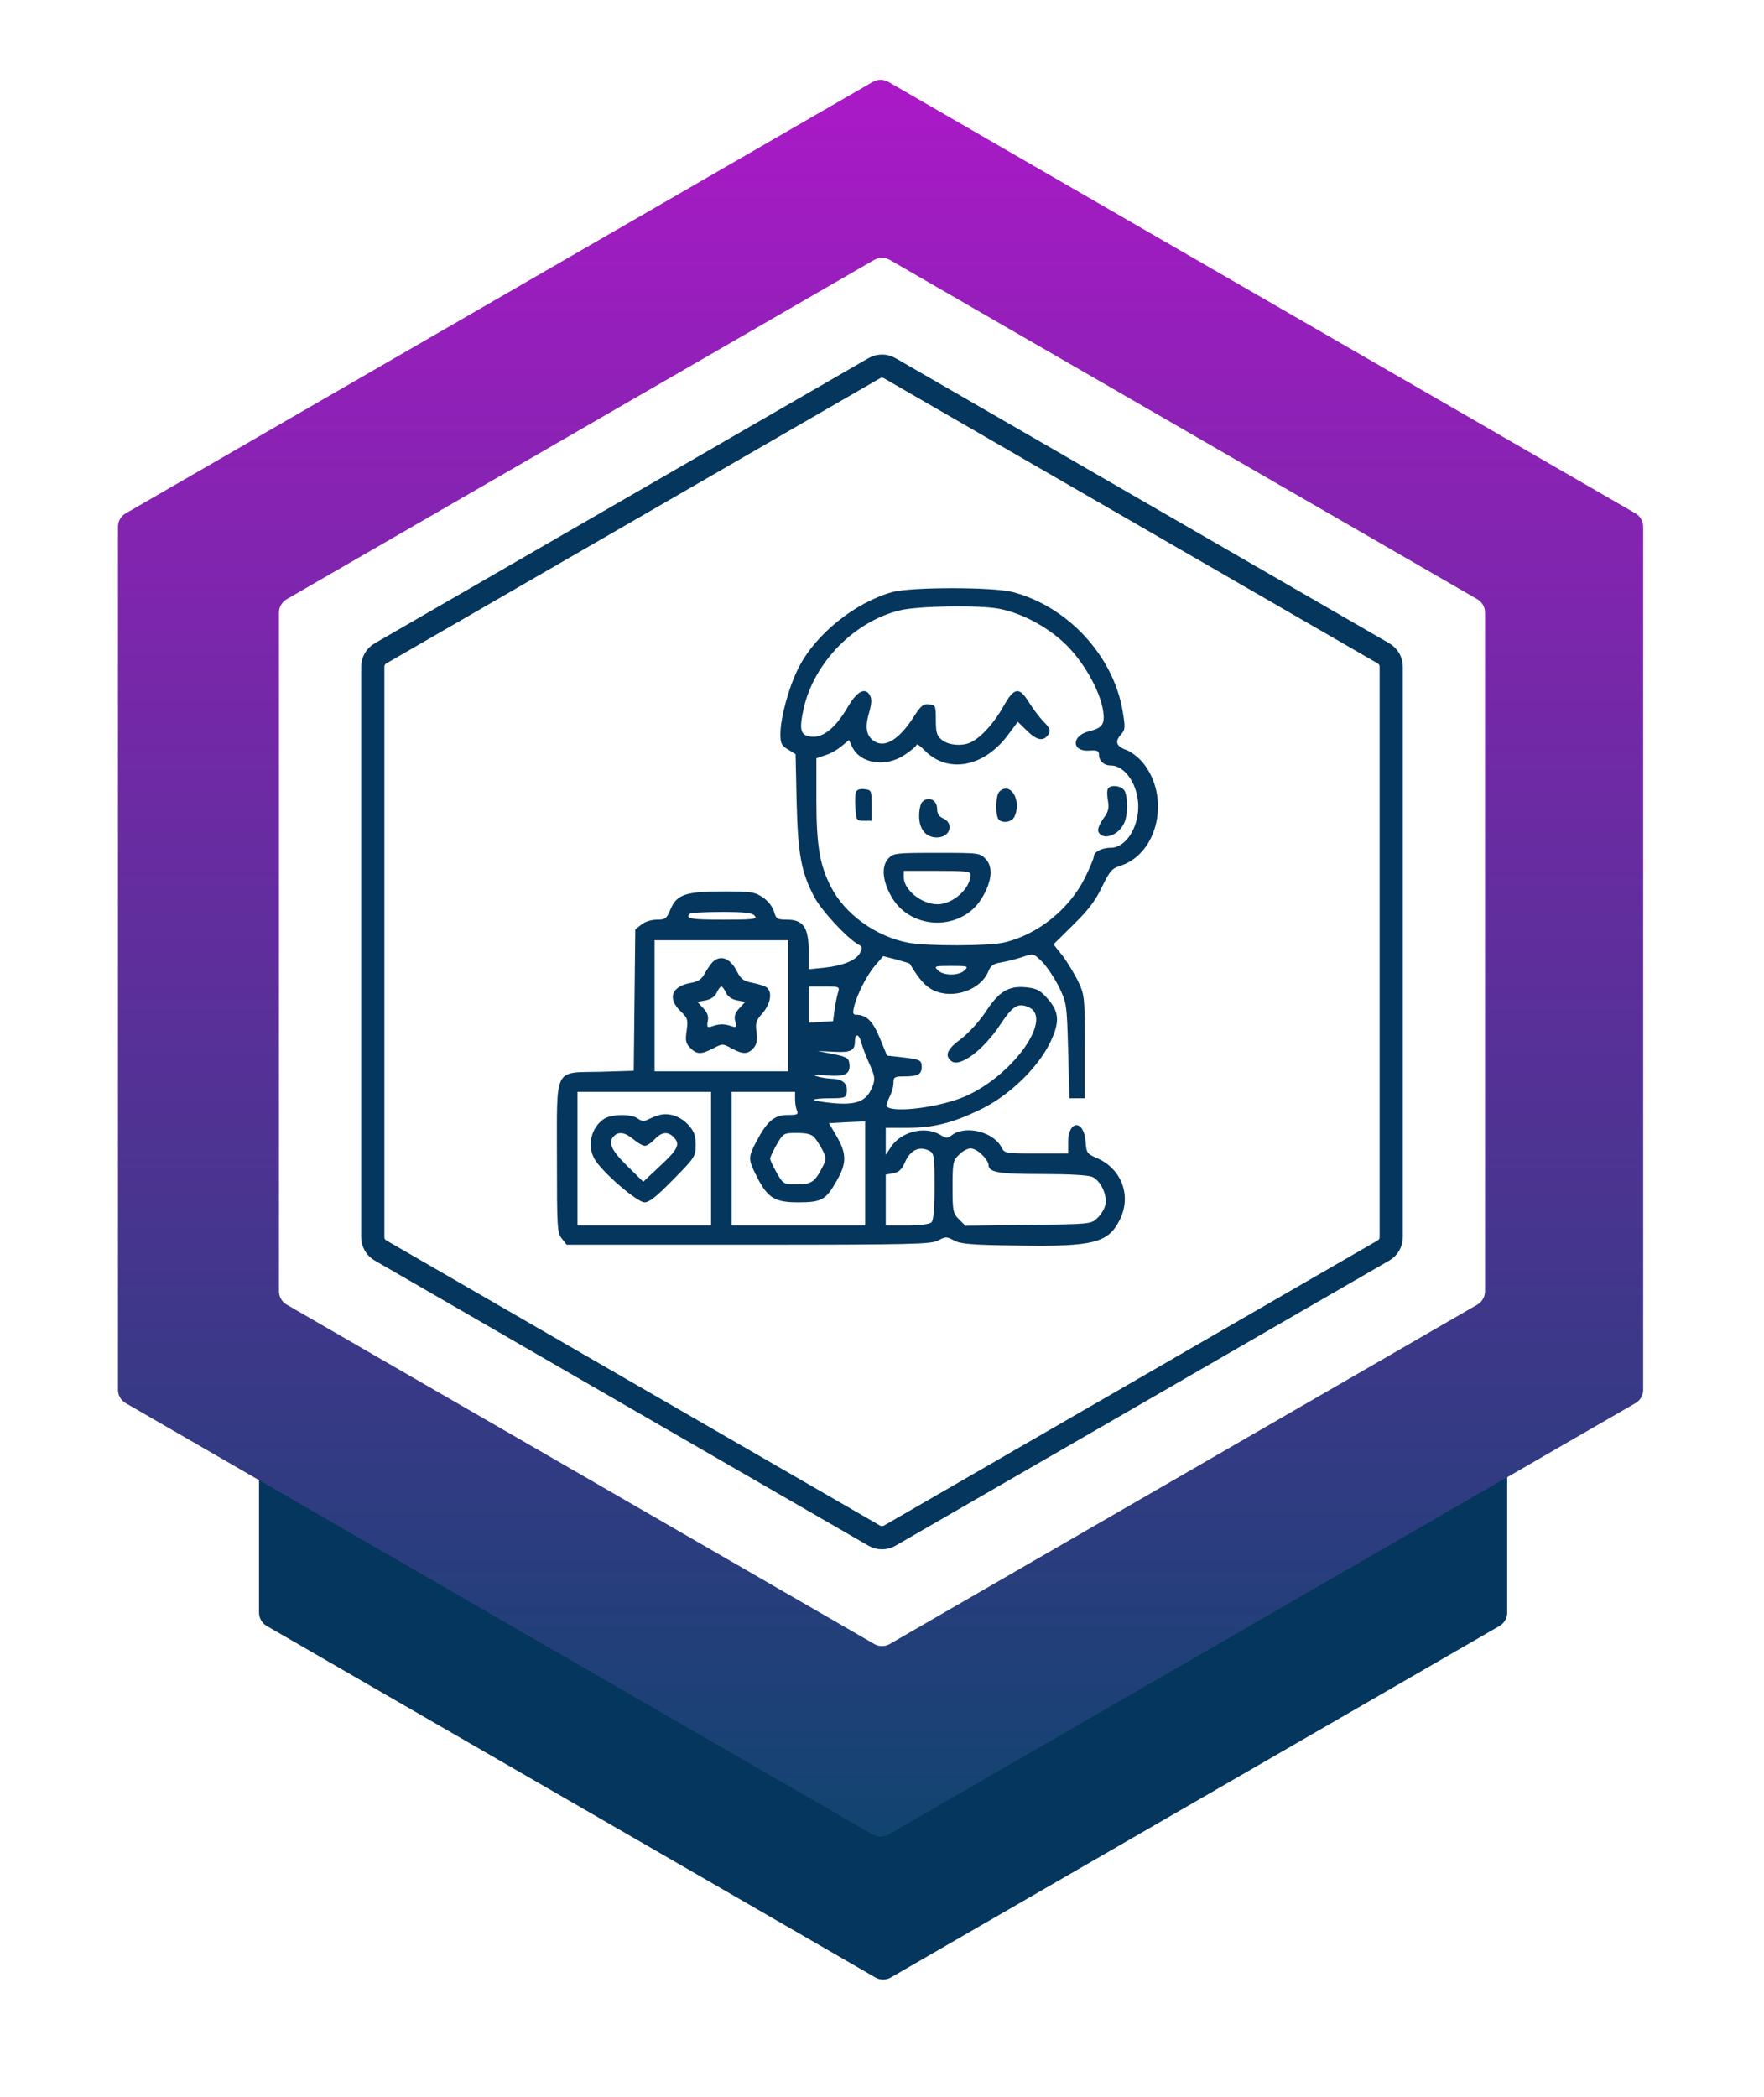 <svg width="228" height="271" viewBox="0 0 228 271" fill="none" xmlns="http://www.w3.org/2000/svg">
<g filter="url(#filter0_d_1488_795)">
<path d="M113.144 70.38C113.763 70.022 114.525 70.022 115.144 70.38L193.809 115.797C194.428 116.154 194.809 116.814 194.809 117.529V208.363C194.809 209.078 194.428 209.738 193.809 210.095L115.144 255.513C114.525 255.87 113.763 255.87 113.144 255.513L34.479 210.095C33.86 209.738 33.479 209.078 33.479 208.363V117.529C33.479 116.814 33.86 116.154 34.479 115.797L113.144 70.38Z" fill="#05365D"/>
</g>
<g filter="url(#filter1_d_1488_795)">
<path d="M112.817 9.577C113.436 9.22 114.198 9.22 114.817 9.577L211.385 65.331C212.004 65.688 212.385 66.349 212.385 67.063V178.571C212.385 179.285 212.004 179.946 211.385 180.303L114.817 236.057C114.198 236.414 113.436 236.414 112.817 236.057L16.249 180.303C15.63 179.946 15.249 179.285 15.249 178.571V67.063C15.249 66.349 15.63 65.688 16.249 65.331L112.817 9.577Z" fill="url(#paint0_linear_1488_795)"/>
</g>
<g filter="url(#filter2_d_1488_795)">
<path d="M113 33.577C113.619 33.22 114.381 33.22 115 33.577L190.942 77.423C191.561 77.78 191.942 78.44 191.942 79.155V166.845C191.942 167.56 191.561 168.22 190.942 168.577L115 212.423C114.381 212.78 113.619 212.78 113 212.423L37.058 168.577C36.439 168.22 36.058 167.56 36.058 166.845V79.155C36.058 78.44 36.439 77.78 37.058 77.423L113 33.577Z" fill="white"/>
</g>
<path d="M115.348 76.498C110.534 77.826 105.387 81.977 103.229 86.26C101.967 88.717 100.871 92.734 100.871 94.826C100.871 96.055 101.004 96.353 101.868 96.852L102.83 97.449L102.963 103.592C103.129 110.365 103.561 112.723 105.254 115.91C106.184 117.67 109.504 121.256 110.965 122.053C111.463 122.318 111.496 122.484 111.164 123.115C110.666 124.078 109.006 124.775 106.516 125.041L104.524 125.24V122.916C104.524 119.861 103.827 118.832 101.735 118.832C100.44 118.832 100.307 118.732 100.041 117.77C99.842 117.139 99.245 116.375 98.581 115.943C97.551 115.246 97.053 115.18 93.5 115.18C88.62 115.18 87.457 115.578 86.66 117.504C86.162 118.699 85.996 118.832 84.901 118.832C84.204 118.832 83.34 119.098 82.909 119.463L82.112 120.094L82.012 129.225L81.912 138.355L77.596 138.488C71.52 138.621 71.985 137.691 71.985 149.711C71.985 158.609 72.018 159.307 72.616 160.037L73.246 160.834H96.787C118.037 160.834 120.395 160.768 121.291 160.27C122.221 159.771 122.354 159.771 123.284 160.27C124.114 160.734 125.541 160.867 131.518 160.934C141.313 161.1 143.205 160.602 144.7 157.68C146.327 154.525 144.965 150.939 141.645 149.578C140.516 149.08 140.416 148.947 140.317 147.52C140.118 144.631 138.059 144.697 138.059 147.586V149.047H133.975C129.924 149.047 129.858 149.047 129.426 148.217C128.397 146.258 124.911 145.395 123.151 146.59C122.42 147.121 122.321 147.121 121.457 146.59C119.498 145.461 116.444 146.225 115.149 148.217L114.485 149.213V147.453V145.727H117.241C120.694 145.727 123.151 145.096 126.77 143.336C130.422 141.576 134.108 138.023 135.735 134.703C137.03 132.014 136.93 130.686 135.27 128.893C134.373 127.896 133.909 127.697 132.547 127.564C130.323 127.365 129.094 128.129 127.368 130.785C126.537 132.014 125.209 133.475 124.213 134.238C122.42 135.566 122.055 136.363 122.952 137.094C124.014 137.99 127.102 135.699 129.293 132.379C130.887 129.988 131.518 129.59 132.846 130.088C136.266 131.383 131.086 138.82 124.877 141.609C121.723 143.037 115.481 143.867 114.618 142.971C114.518 142.871 114.684 142.34 114.95 141.775C115.248 141.244 115.481 140.414 115.481 139.916C115.481 139.186 115.614 139.086 116.776 139.086C118.602 139.086 119.133 138.82 119.133 137.891C119.133 136.961 118.967 136.895 116.477 136.596L114.651 136.396L113.721 134.139C112.825 131.947 111.995 131.117 110.633 131.117C110.268 131.117 110.202 130.885 110.368 130.187C110.733 128.527 112.061 125.971 113.123 124.742L114.153 123.547L115.846 123.978C116.776 124.244 117.573 124.477 117.606 124.543C118.801 126.568 119.631 127.465 120.661 127.963C123.184 129.158 126.737 127.93 127.733 125.539C128.065 124.742 128.397 124.51 129.459 124.344C130.19 124.211 131.418 123.912 132.182 123.646C133.577 123.182 133.577 123.182 134.672 124.244C135.27 124.842 136.233 126.27 136.83 127.432C137.86 129.557 137.893 129.656 138.059 135.732L138.225 141.908H139.221H140.217V135.268C140.217 128.793 140.184 128.594 139.354 126.801C138.856 125.805 137.959 124.311 137.328 123.48L136.166 122.02L138.723 119.496C140.616 117.637 141.578 116.408 142.409 114.648C143.405 112.59 143.703 112.225 144.733 111.893C149.713 110.365 151.34 102.928 147.688 98.512C147.123 97.848 146.161 97.084 145.53 96.885C144.235 96.42 144.069 95.789 144.932 94.859C145.43 94.295 145.463 93.996 145.098 91.838C143.87 84.699 137.993 78.357 130.887 76.498C128.364 75.834 117.772 75.834 115.348 76.498ZM129.127 78.656C132.149 79.221 135.536 81.08 137.86 83.371C140.184 85.695 142.176 89.314 142.575 91.805C142.84 93.564 142.508 94.062 140.748 94.494C138.424 95.092 138.491 97.184 140.848 96.984C141.811 96.918 142.043 97.018 142.043 97.516C142.043 98.312 142.674 98.91 143.571 98.91C145.43 98.91 147.123 101.434 147.123 104.223C147.123 107.012 145.463 109.535 143.604 109.535C142.442 109.535 141.379 110.066 141.379 110.664C141.379 110.896 140.848 112.158 140.217 113.453C138.159 117.537 134.075 120.791 129.758 121.787C127.832 122.252 119.731 122.252 117.44 121.82C113.19 121.023 109.172 118.102 107.379 114.549C105.952 111.76 105.52 109.236 105.52 103.326V97.98L106.682 97.582C107.346 97.383 108.276 96.852 108.807 96.387L109.737 95.623L110.102 96.42C111.131 98.678 114.418 99.209 116.909 97.549C117.772 96.984 118.469 96.387 118.469 96.221C118.469 96.055 118.967 96.387 119.565 97.018C122.553 100.006 127.202 99.109 130.289 94.959L131.551 93.266L132.78 94.461C134.075 95.723 134.905 95.822 135.536 94.859C135.801 94.394 135.702 94.062 134.838 93.199C134.274 92.602 133.444 91.473 132.946 90.676C131.717 88.684 131.053 88.816 129.659 91.34C128.463 93.432 126.903 95.191 125.541 95.889C124.446 96.453 122.62 96.32 121.756 95.623C121.092 95.092 120.959 94.693 120.959 93.033C120.959 91.207 120.926 91.107 120.096 91.008C119.366 90.908 119.034 91.174 118.137 92.568C116.278 95.523 114.385 96.686 113.024 95.789C111.961 95.125 111.762 93.963 112.327 92.103C112.659 90.975 112.692 90.311 112.459 89.879C111.862 88.75 110.799 89.281 109.604 91.307C108.043 93.996 106.45 95.324 104.922 95.191C103.461 95.059 103.262 94.394 103.86 91.605C105.188 85.629 110.401 80.283 116.344 78.855C118.668 78.291 126.537 78.158 129.127 78.656ZM97.551 118.334C97.916 118.766 97.418 118.832 93.434 118.832C89.317 118.832 88.52 118.699 89.151 118.068C89.25 117.936 91.11 117.836 93.235 117.836C96.289 117.836 97.219 117.936 97.551 118.334ZM101.868 129.955V138.422H93.235H84.602V129.955V121.488H93.235H101.868V129.955ZM124.678 125.373C123.948 126.103 121.955 126.103 121.225 125.373C120.694 124.842 120.793 124.809 122.952 124.809C125.11 124.809 125.209 124.842 124.678 125.373ZM108.342 128.162C108.209 128.527 108.01 129.557 107.877 130.387L107.678 131.947L106.084 132.047L104.524 132.146V129.822V127.465H106.549C108.442 127.465 108.541 127.498 108.342 128.162ZM111.297 134.637C111.43 135.102 111.795 136.131 112.127 136.895C113.123 139.119 113.19 139.385 112.692 140.58C111.961 142.307 110.666 142.805 107.678 142.539C106.317 142.406 105.188 142.207 105.188 142.107C105.188 142.008 106.118 141.908 107.28 141.908C109.172 141.908 109.338 141.842 109.438 141.145C109.604 140.049 108.94 139.418 107.545 139.385C106.881 139.352 105.985 139.219 105.52 139.053C104.955 138.853 105.42 138.82 106.881 138.953C109.305 139.152 109.969 138.754 109.77 137.359C109.703 136.728 109.371 136.529 107.678 136.197L105.686 135.799L107.745 135.898C109.936 136.031 110.5 135.766 110.5 134.537C110.5 133.508 111.032 133.574 111.297 134.637ZM91.907 149.711V158.344H83.274H74.641V149.711V141.078H83.274H91.907V149.711ZM102.764 141.975C102.764 142.506 102.864 143.17 102.996 143.469C103.229 144 103.063 144.066 101.801 144.066C100.075 144.066 99.145 144.863 97.75 147.52C96.688 149.545 96.688 149.777 97.784 151.969C99.211 154.791 100.108 155.355 103.162 155.355C106.184 155.355 106.748 155.057 108.143 152.566C109.438 150.342 109.438 149.08 108.176 146.889L107.147 145.129L109.504 144.996L111.828 144.896V151.603V158.344H103.196H94.563V149.711V141.078H98.68H102.764V141.975ZM105.254 146.955C105.553 147.287 106.018 148.051 106.317 148.615C106.815 149.645 106.815 149.777 106.317 150.773C105.321 152.732 104.889 153.031 102.996 153.031C101.303 153.031 101.237 152.998 100.407 151.57C99.942 150.74 99.543 149.91 99.543 149.711C99.543 149.512 99.942 148.682 100.407 147.852C101.237 146.424 101.303 146.391 102.996 146.391C104.258 146.391 104.889 146.557 105.254 146.955ZM120.162 148.715C120.727 149.047 120.793 149.445 120.793 153.297C120.793 156.152 120.661 157.68 120.395 157.945C120.162 158.178 118.934 158.344 117.241 158.344H114.485V155.057V151.77L115.481 151.603C116.211 151.437 116.577 151.072 116.942 150.242C117.639 148.582 118.834 148.018 120.162 148.715ZM126.936 149.213C127.401 149.645 127.766 150.242 127.766 150.508C127.766 151.471 129.028 151.703 134.705 151.703C138.225 151.703 140.649 151.836 141.18 152.068C142.276 152.566 143.139 154.426 142.873 155.654C142.774 156.186 142.309 156.949 141.844 157.381C141.014 158.178 140.914 158.178 132.879 158.277L124.778 158.377L123.948 157.547C123.184 156.783 123.118 156.484 123.118 153.363C123.118 150.242 123.184 149.943 123.948 149.213C124.379 148.748 125.077 148.383 125.442 148.383C125.84 148.383 126.504 148.748 126.936 149.213Z" fill="#05365D"/>
<path d="M143.206 101.898C143.073 102.098 143.073 102.795 143.206 103.492C143.372 104.488 143.239 104.92 142.575 105.816C142.143 106.447 141.844 107.144 141.944 107.41C142.409 108.672 144.567 108.008 145.298 106.348C145.796 105.318 145.796 103.06 145.364 102.197C144.999 101.533 143.571 101.334 143.206 101.898Z" fill="#05365D"/>
<path d="M110.633 102.33C110.534 102.596 110.5 103.525 110.567 104.422C110.666 105.982 110.7 106.049 111.662 106.049H112.659V104.057C112.659 102.131 112.625 102.064 111.729 101.965C111.164 101.898 110.766 102.031 110.633 102.33Z" fill="#05365D"/>
<path d="M129.161 102.297C128.729 102.728 128.629 104.787 128.961 105.684C129.26 106.414 130.655 106.348 131.086 105.584C132.149 103.525 130.588 100.869 129.161 102.297Z" fill="#05365D"/>
<path d="M119.199 103.625C118.967 103.857 118.801 104.654 118.801 105.451C118.801 107.145 119.664 108.207 121.092 108.207C122.818 108.207 123.383 106.381 121.855 105.717C121.357 105.484 121.125 105.119 121.125 104.521C121.125 103.359 119.996 102.828 119.199 103.625Z" fill="#05365D"/>
<path d="M114.817 110.93C113.854 111.959 114.086 114.018 115.348 116.076C117.938 120.26 124.313 120.26 126.869 116.109C128.198 113.951 128.397 112.059 127.434 111.029C126.67 110.199 126.571 110.199 121.092 110.199C115.746 110.199 115.481 110.232 114.817 110.93ZM125.442 113.021C125.442 114.814 123.151 116.84 121.192 116.84C119.1 116.84 116.809 114.98 116.809 113.32V112.523H121.125C124.811 112.523 125.442 112.59 125.442 113.021Z" fill="#05365D"/>
<path d="M92.073 124.344C91.807 124.643 91.342 125.307 91.076 125.805C90.711 126.502 90.246 126.834 89.317 127C86.793 127.432 86.229 128.992 87.955 130.652C88.885 131.549 88.951 131.748 88.752 133.176C88.553 134.471 88.653 134.836 89.217 135.4C90.08 136.264 90.612 136.264 92.172 135.467C93.368 134.836 93.434 134.836 94.563 135.467C96.057 136.264 96.655 136.23 97.385 135.434C97.817 134.936 97.916 134.437 97.784 133.375C97.618 132.18 97.717 131.848 98.58 130.885C99.676 129.59 99.875 127.996 98.946 127.498C98.647 127.332 97.817 127.1 97.119 126.967C96.123 126.768 95.725 126.469 95.227 125.473C94.364 123.779 93.102 123.314 92.073 124.344ZM93.832 128.262C94.031 128.727 94.563 129.125 95.26 129.258L96.323 129.457L95.559 130.287C94.994 130.885 94.862 131.316 95.028 131.947C95.227 132.744 95.194 132.811 94.496 132.578C93.6 132.279 93.002 132.279 92.039 132.611C91.409 132.811 91.342 132.744 91.475 131.947C91.608 131.35 91.442 130.852 90.91 130.287L90.147 129.457L91.209 129.258C91.906 129.125 92.438 128.727 92.637 128.262C92.836 127.83 93.102 127.465 93.235 127.465C93.368 127.465 93.633 127.83 93.832 128.262Z" fill="#05365D"/>
<path d="M85.233 144.066C84.768 144.199 84.104 144.465 83.739 144.664C83.274 144.896 82.942 144.896 82.444 144.531C81.614 143.9 78.958 143.934 78.028 144.598C76.434 145.693 75.87 147.951 76.8 149.678C77.596 151.238 82.311 155.355 83.307 155.355C83.938 155.355 84.868 154.592 87.026 152.4C89.815 149.578 89.915 149.412 89.915 147.918C89.915 146.723 89.716 146.191 89.018 145.395C87.956 144.232 86.495 143.734 85.233 144.066ZM81.88 147.221C82.444 147.686 83.075 148.051 83.341 148.051C83.606 148.051 84.171 147.686 84.602 147.221C85.499 146.258 86.329 146.158 87.059 146.922C87.956 147.818 87.657 148.482 85.366 150.607L83.141 152.699L81.05 150.641C78.958 148.582 78.559 147.586 79.356 146.789C79.987 146.158 80.817 146.324 81.88 147.221Z" fill="#05365D"/>
<path d="M113 47.577C113.619 47.22 114.381 47.22 115 47.577L178.818 84.423C179.437 84.78 179.818 85.44 179.818 86.155V159.845C179.818 160.56 179.437 161.22 178.818 161.577L115 198.423C114.381 198.78 113.619 198.78 113 198.423L49.182 161.577C48.563 161.22 48.182 160.56 48.182 159.845V86.155C48.182 85.44 48.563 84.78 49.182 84.423L113 47.577Z" stroke="#05365D" stroke-width="3"/>
<defs>
<filter id="filter0_d_1488_795" x="18.479" y="55.112" width="191.33" height="215.669" filterUnits="userSpaceOnUse" color-interpolation-filters="sRGB">
<feFlood flood-opacity="0" result="BackgroundImageFix"/>
<feColorMatrix in="SourceAlpha" type="matrix" values="0 0 0 0 0 0 0 0 0 0 0 0 0 0 0 0 0 0 127 0" result="hardAlpha"/>
<feOffset/>
<feGaussianBlur stdDeviation="7.5"/>
<feComposite in2="hardAlpha" operator="out"/>
<feColorMatrix type="matrix" values="0 0 0 0 0 0 0 0 0 0 0 0 0 0 0 0 0 0 0.2 0"/>
<feBlend mode="normal" in2="BackgroundImageFix" result="effect1_dropShadow_1488_795"/>
<feBlend mode="normal" in="SourceGraphic" in2="effect1_dropShadow_1488_795" result="shape"/>
</filter>
<filter id="filter1_d_1488_795" x="5.249" y="0.309" width="217.137" height="247.015" filterUnits="userSpaceOnUse" color-interpolation-filters="sRGB">
<feFlood flood-opacity="0" result="BackgroundImageFix"/>
<feColorMatrix in="SourceAlpha" type="matrix" values="0 0 0 0 0 0 0 0 0 0 0 0 0 0 0 0 0 0 127 0" result="hardAlpha"/>
<feOffset dy="1"/>
<feGaussianBlur stdDeviation="5"/>
<feComposite in2="hardAlpha" operator="out"/>
<feColorMatrix type="matrix" values="0 0 0 0 0 0 0 0 0 0 0 0 0 0 0 0 0 0 0.2 0"/>
<feBlend mode="normal" in2="BackgroundImageFix" result="effect1_dropShadow_1488_795"/>
<feBlend mode="normal" in="SourceGraphic" in2="effect1_dropShadow_1488_795" result="shape"/>
</filter>
<filter id="filter2_d_1488_795" x="26.058" y="23.309" width="175.885" height="199.381" filterUnits="userSpaceOnUse" color-interpolation-filters="sRGB">
<feFlood flood-opacity="0" result="BackgroundImageFix"/>
<feColorMatrix in="SourceAlpha" type="matrix" values="0 0 0 0 0 0 0 0 0 0 0 0 0 0 0 0 0 0 127 0" result="hardAlpha"/>
<feOffset/>
<feGaussianBlur stdDeviation="5"/>
<feComposite in2="hardAlpha" operator="out"/>
<feColorMatrix type="matrix" values="0 0 0 0 0 0 0 0 0 0 0 0 0 0 0 0 0 0 0.15 0"/>
<feBlend mode="normal" in2="BackgroundImageFix" result="effect1_dropShadow_1488_795"/>
<feBlend mode="normal" in="SourceGraphic" in2="effect1_dropShadow_1488_795" result="shape"/>
</filter>
<linearGradient id="paint0_linear_1488_795" x1="113.817" y1="9" x2="113.817" y2="236.634" gradientUnits="userSpaceOnUse">
<stop stop-color="#AB19C7"/>
<stop offset="1" stop-color="#114470"/>
</linearGradient>
</defs>
</svg>
